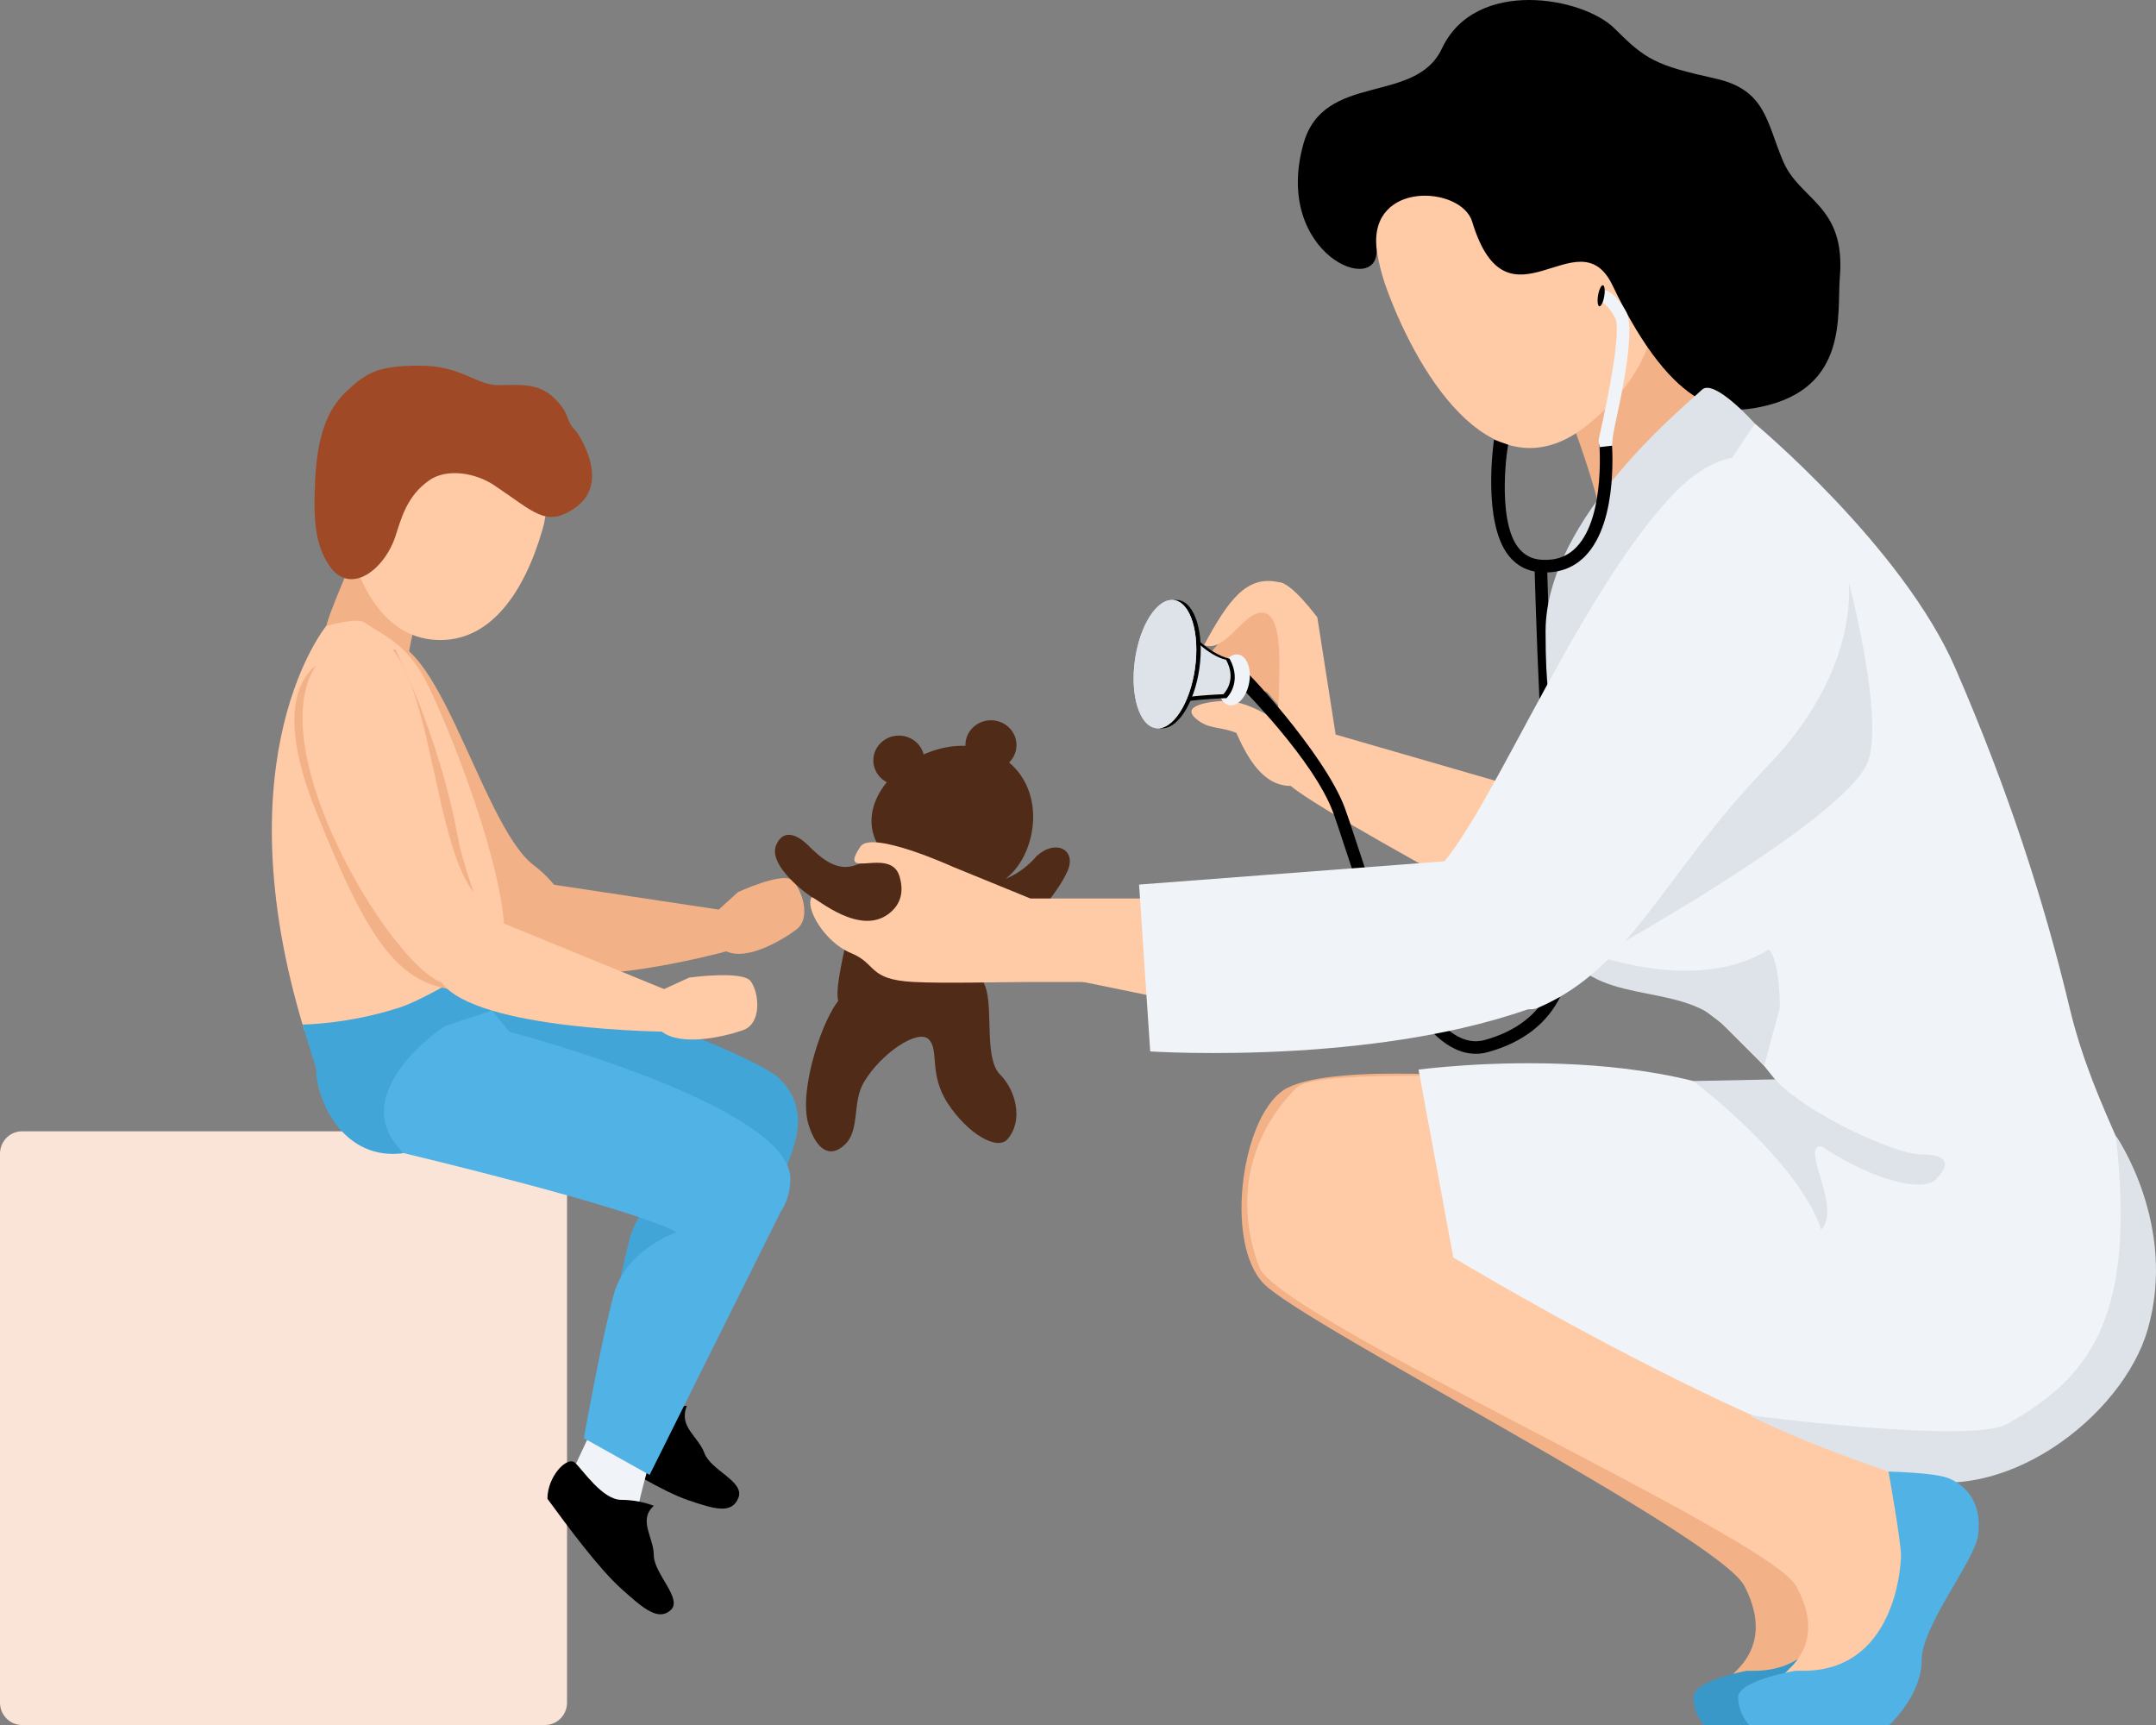 <svg xmlns="http://www.w3.org/2000/svg" width="165" height="132" viewBox="0 0 165 132" fill="none"><rect x="0" y="0" width="165" height="132" fill="#808080" stroke="none"/><g clip-path="url(#clip0_307_16294)"><path d="M55.006 69.604L56.476 68.266C56.476 68.266 59.865 66.71 60.605 67.343C61.346 67.975 62.127 70.241 60.954 71.125C59.781 72.009 57.148 73.519 55.604 72.803C54.059 72.088 52.954 70.372 52.954 70.372L55.006 69.604Z" fill="#F2B186"></path><path d="M28.378 49.52C33.1 46.153 36.668 63.03 40.831 66.197C44.995 69.364 44.349 73.71 40.183 73.405C36.017 73.1 20.164 55.376 28.378 49.52Z" fill="#F2B186"></path><path d="M39.304 65.266L41.874 67.624L55.398 69.663L56.045 72.675C56.045 72.675 43.312 76.285 40.148 73.415C36.984 70.544 39.304 65.266 39.304 65.266H39.304Z" fill="#F2B186"></path><path d="M78.823 64.293C78.007 67.268 75.466 68.944 72.148 68.035C68.829 67.127 66.022 64.756 66.838 61.781C67.654 58.806 71.784 56.354 75.103 57.262C78.422 58.17 79.64 61.318 78.824 64.292L78.823 64.293Z" fill="#4F2B18"></path><path d="M70.745 58.186C70.745 59.234 69.87 60.084 68.792 60.084C67.713 60.084 66.838 59.234 66.838 58.186C66.838 57.138 67.713 56.289 68.792 56.289C69.871 56.289 70.745 57.139 70.745 58.186Z" fill="#4F2B18"></path><path d="M77.792 57.014C77.792 58.063 76.916 58.912 75.837 58.912C74.758 58.912 73.884 58.062 73.884 57.014C73.884 55.967 74.758 55.117 75.837 55.117C76.916 55.117 77.792 55.967 77.792 57.014Z" fill="#4F2B18"></path><path d="M67.862 72.402C67.862 72.402 62.534 69.012 61.593 68.264C60.652 67.516 58.877 65.897 59.403 64.664C59.894 63.512 60.878 63.719 61.872 64.712C62.866 65.705 64.094 66.758 65.551 66.174C67.008 65.59 68.885 66.342 68.885 66.342L67.861 72.402H67.862Z" fill="#4F2B18"></path><path d="M73.189 74.288C73.47 72.594 74.34 70.532 74.34 70.532C74.34 70.532 73.504 64.92 68.171 66.475L65.861 67.639C65.861 67.639 64.093 74.174 64.093 75.998C64.093 77.821 65.349 79.826 68.171 79.826C70.993 79.826 72.908 75.982 73.189 74.289V74.288Z" fill="#4F2B18"></path><path d="M65.95 75.703C65.95 75.703 65.559 75.173 64.303 76.428C63.048 77.681 61.066 83.387 61.872 86.033C62.476 88.014 63.559 88.688 64.695 87.552C65.832 86.416 65.204 84.333 66.121 82.799C67.448 80.581 70.253 78.709 71.076 79.531C71.9 80.353 71.056 82.18 72.546 84.451C74.036 86.722 76.318 88.103 77.117 87.16C78.357 85.698 77.712 83.4 76.536 82.225C75.359 81.05 75.967 77.588 75.49 75.762C75.014 73.936 72.929 73.139 72.929 73.139L67.536 72.664L65.95 75.702V75.703Z" fill="#4F2B18"></path><path d="M71.415 67.092C71.415 67.092 76.138 69.224 79.324 65.523C80.787 64.165 82.399 65.02 81.713 66.62C81.027 68.219 78.701 71.127 77.076 71.567C75.451 72.006 72.366 71.337 72.366 71.337L71.415 67.092L71.415 67.092Z" fill="#4F2B18"></path><path d="M32.846 43.665C32.846 43.665 31.204 49.348 31.204 50.755C31.204 52.163 30.326 51.881 27.396 50.755C24.467 49.629 24.913 49.066 24.913 48.223C24.913 47.379 27.394 41.893 27.394 41.893L32.846 43.666V43.665Z" fill="#F2B186"></path><path d="M27.875 47.629C27.268 47.224 24.968 47.9 24.968 47.9C24.968 47.9 16.85 57.712 23.284 78.83C30.423 81.476 37.584 77.83 38.508 72.829C39.432 67.826 33.665 53.796 32.242 51.477C30.82 49.158 29.363 48.621 27.875 47.629Z" fill="#FFCAA6"></path><path d="M99.752 49.232L96.097 45.91L92.762 49.81L93.26 51.815L96.98 52.959L99.432 55.866L99.752 49.232Z" fill="#F2B186"></path><path d="M102.218 56.208L100.818 47.246C100.818 47.246 98.828 44.549 97.869 44.549C95.399 43.998 94.008 45.911 92.145 49.37C93.819 49.965 95.088 46.882 96.58 46.882C98.073 46.882 97.904 50.441 97.904 51.612C97.904 52.782 97.763 55.197 97.763 55.197C97.763 55.197 95.463 53.533 93.572 53.636C92.751 53.681 90.245 53.939 91.556 55.019C92.552 55.839 93.204 55.543 94.612 56.076C95.505 58.064 96.679 60.14 98.784 60.14C100.527 61.676 111.662 67.745 111.662 67.745L115.043 59.919L102.219 56.209L102.218 56.208Z" fill="#FFCAA6"></path><path d="M112.938 80.636C110.895 80.636 108.892 78.801 106.973 75.162C105.191 71.782 103.774 67.444 102.837 64.573C102.518 63.596 102.243 62.754 102.023 62.161C100.539 58.15 95.007 52.621 94.954 52.566L95.254 51.34C94.937 50.775 101.37 57.632 102.922 61.829C103.148 62.438 103.426 63.29 103.748 64.276C105.502 69.647 109.154 80.825 113.634 79.581C118.475 78.237 120.296 74.394 119.048 68.158C117.934 62.591 117.459 44.108 117.44 43.325L118.399 43.301C118.404 43.492 118.891 62.485 119.989 67.97C121.334 74.69 119.226 79.024 113.891 80.504C113.572 80.593 113.254 80.637 112.937 80.637L112.938 80.636Z" fill="black"></path><path d="M114.799 82.532C114.799 82.532 102.381 81.317 98.544 83.235C95.074 84.97 93.6 95.067 96.732 98.249C99.865 101.43 131.487 117.522 133.494 121.355C135.501 125.189 133.509 127.212 132.88 127.851C132.251 128.489 130.888 129.873 130.888 129.873H139.067C139.067 129.873 144.155 120.077 144.155 117.947C144.155 115.818 141.821 113.447 141.821 113.447L111.176 97.48L114.799 82.532Z" fill="#F2B186"></path><path d="M134.253 127.852H133.67C133.67 127.852 129.591 128.597 129.591 129.874C129.591 131.151 130.384 132 130.384 132H140.414C140.414 132 142.723 129.715 142.723 127.053C142.723 124.391 146.523 119.429 146.76 117.487C147.058 115.037 145.948 113.663 144.601 113.099C143.607 112.681 140.353 112.609 140.353 112.609C140.353 112.609 141.243 117.949 141.243 119.014C141.243 120.079 140.719 127.852 134.254 127.852H134.253Z" fill="#3A98C8"></path><path d="M117.335 82.597C117.335 82.597 100.803 81.654 99.22 83.236C95.957 86.496 94.29 91.354 96.361 96.956C97.781 100.8 135.299 117.524 137.446 121.357C139.592 125.19 137.461 127.213 136.788 127.852C136.116 128.491 134.657 129.875 134.657 129.875H143.405C143.405 129.875 148.847 120.078 148.847 117.949C148.847 115.82 146.35 113.448 146.35 113.448L113.574 97.481L117.335 82.597Z" fill="#FFCAA6"></path><path d="M131.734 34.467L134.303 32.414C134.303 32.414 145.593 41.81 149.643 51.129C153.694 60.448 156.466 69.061 158.385 77.106C160.303 85.152 164.355 90.476 164.355 94.522C164.355 98.569 160.033 110.281 151.504 112.837C142.976 115.392 111.223 96.23 111.223 96.23L108.562 81.85C108.562 81.85 130.506 78.851 139.373 87.707C133.866 78.975 131.432 78.284 130.241 77.095C129.05 75.905 124.085 76.734 120.003 72.655C115.919 68.577 120.003 58.318 120.003 58.318L119.581 48.469L131.734 34.466V34.467Z" fill="#F0F3F7"></path><path d="M122.758 72.932C122.758 72.932 140.818 62.917 142.865 58.481C144.331 55.303 141.491 44.549 141.491 44.549C141.491 44.549 133.74 52.87 130.668 58.32C127.595 63.77 123.206 69.657 123.206 69.657L122.759 72.932H122.758Z" fill="#DDE3E8"></path><path d="M93.57 68.754H78.858L77.365 74.006L92.503 77.107L93.57 70.884V68.754Z" fill="#FFCAA6"></path><path d="M80.564 70.67L78.858 68.754L72.929 66.331C72.929 66.331 66.717 63.504 65.852 64.78C64.009 67.499 68.126 64.708 68.837 67.05C69.274 68.491 68.733 69.378 68.013 69.925C65.79 71.615 62.602 68.809 62.122 68.649C61.575 69.448 63.099 72.101 65.125 72.93C67.15 73.758 66.386 74.953 69.903 75.142C72.245 75.269 76.726 75.142 79.071 75.142H85.467L80.563 70.67H80.564Z" fill="#FFCAA6"></path><path d="M119.581 30.428C119.581 30.428 122.778 38.301 122.778 41.496C122.778 44.69 131.733 33.469 131.733 33.469L127.983 24.354L119.58 30.428H119.581Z" fill="#F2B186"></path><path d="M95.602 52.236C95.41 53.307 94.73 54.081 94.083 53.965C93.436 53.849 93.068 52.887 93.26 51.816C93.452 50.746 94.132 49.972 94.779 50.088C95.426 50.203 95.794 51.165 95.602 52.236V52.236Z" fill="#F0F3F7"></path><path d="M90.797 48.098C90.797 48.098 92.468 50.05 94.102 50.405C95.115 52.25 93.863 53.422 93.863 53.422C93.863 53.422 89.906 53.577 89.493 53.99C89.079 54.403 90.797 48.098 90.797 48.098Z" fill="black"></path><path d="M90.945 48.471C90.945 48.471 92.404 50.176 93.832 50.487C94.717 52.099 93.622 53.123 93.622 53.123C93.622 53.123 90.165 53.258 89.804 53.619C89.442 53.98 90.944 48.471 90.944 48.471H90.945Z" fill="#DDE3E8"></path><path d="M125.778 17.384C128.298 24.158 125.906 28.899 121.592 32.44C114.492 38.268 108.695 29.017 106.176 22.242C103.656 15.469 106.505 10.579 111.739 8.636C116.973 6.694 123.259 10.611 125.779 17.384H125.778Z" fill="#FFCAA6"></path><path d="M99.752 11.005C97.374 19.5 105.727 22.857 105.342 18.965C104.832 13.801 111.839 14.234 112.668 16.966C115.382 25.913 120.792 16.387 123.402 21.827C128.26 31.957 132.22 31.673 134.788 31.129C141.512 29.708 140.571 24.022 140.804 21.212C141.265 15.672 137.737 15.351 136.458 12.329C135.179 9.309 135.134 6.864 131.266 6.008C126.686 4.994 125.946 4.562 123.554 2.173C121.163 -0.216 112.917 -1.747 110.347 3.718C108.307 8.056 101.301 5.473 99.752 11.004V11.005Z" fill="black"></path><path d="M134.303 32.414C134.303 32.414 131.17 28.901 130.238 29.833C129.305 30.764 118.284 39.578 118.284 48.309C118.284 57.041 119.581 54.485 119.581 54.485L134.303 32.414Z" fill="#DDE3E8"></path><path d="M110.543 65.908L87.174 67.689L88.026 80.456C88.026 80.456 106.984 81.71 119.418 76.257C117.303 72.01 110.543 65.908 110.543 65.908Z" fill="#F0F3F7"></path><path d="M91.79 51.145C91.408 53.851 90.07 55.9 88.801 55.721C87.532 55.543 86.814 53.204 87.196 50.497C87.578 47.791 88.916 45.742 90.185 45.921C91.454 46.1 92.172 48.439 91.79 51.144V51.145Z" fill="black"></path><path d="M91.454 51.145C91.071 53.851 89.733 55.9 88.464 55.721C87.196 55.542 86.477 53.204 86.859 50.497C87.241 47.791 88.58 45.742 89.848 45.921C91.117 46.1 91.836 48.438 91.453 51.144L91.454 51.145Z" fill="#DDE3E8"></path><path d="M91.454 51.145C91.071 53.851 89.733 55.9 88.464 55.721C87.196 55.542 86.477 53.204 86.859 50.497C87.241 47.791 88.58 45.742 89.848 45.921C91.117 46.1 91.836 48.438 91.453 51.144L91.454 51.145Z" fill="#DDE3E8"></path><path d="M135.358 72.657C129.128 76.574 119.581 72.178 119.581 72.178C121.606 77.108 128.46 75.022 131.734 78.291L135.008 81.561L136.211 77.108C136.211 77.108 136.221 73.392 135.359 72.657H135.358Z" fill="#DDE3E8"></path><path d="M135.839 82.596L129.591 82.724C129.591 82.724 137.63 88.771 139.373 94.096C140.99 92.48 137.756 87.707 139.373 87.707C143.229 90.245 147.094 91.3 148.151 90.245C149.208 89.189 149.217 88.346 147.085 88.346C144.953 88.346 138.116 85.119 135.84 82.596L135.839 82.596Z" fill="#DDE3E8"></path><path d="M161.924 86.897C161.924 86.897 166.68 93.71 164.364 101.74C162.454 108.367 153.237 115.509 145.422 112.909C137.608 110.311 133.866 108.295 133.866 108.295C133.866 108.295 150.833 110.524 153.589 108.976C159.985 105.384 163.502 100.805 161.925 86.897H161.924Z" fill="#DDE3E8"></path><path d="M136.637 35.94C143.951 41.09 142.635 50.985 135.358 58.532C127.144 67.051 124.916 73.994 117.733 77.108C114.841 78.362 105.222 69.724 109.346 67.052C113.148 64.588 120.207 46.234 127.895 37.984C131.192 34.447 134.27 34.273 136.637 35.94L136.637 35.94Z" fill="#F0F3F7"></path><path d="M118.267 43.803C118.142 43.803 118.015 43.798 117.887 43.79C116.887 43.721 116.068 43.291 115.452 42.511C113.439 39.962 114.298 33.887 114.337 33.653L115.432 34.037C115.432 33.678 114.455 39.702 116.206 41.917C116.654 42.484 117.225 42.783 117.953 42.833C119.061 42.909 119.94 42.595 120.639 41.873C122.955 39.48 122.375 33.578 122.369 33.518L123.324 33.42C123.351 33.68 123.953 39.829 121.33 42.539C120.517 43.379 119.488 43.804 118.267 43.804V43.803Z" fill="black"></path><path d="M123.402 34.102L122.415 34.214C122.448 34.085 122.283 33.89 122.369 33.518C123.157 30.102 124.096 25.163 123.593 24.287C122.975 23.209 122.6 23.136 122.596 23.135C122.596 23.135 122.627 23.14 122.687 23.125L122.457 22.195C122.732 22.128 123.473 22.149 124.426 23.81C124.698 24.285 124.969 25.41 124.184 29.676C123.763 31.958 123.324 33.42 123.401 34.102H123.402Z" fill="#F0F3F7"></path><path d="M122.773 22.672C122.697 23.117 122.53 23.459 122.4 23.437C122.271 23.415 122.227 23.036 122.303 22.592C122.38 22.148 122.547 21.805 122.676 21.827C122.806 21.85 122.85 22.228 122.773 22.672Z" fill="black"></path><path d="M138.008 127.852H137.384C137.384 127.852 133.022 128.597 133.022 129.874C133.022 131.151 133.87 132 133.87 132H144.597C144.597 132 147.067 129.715 147.067 127.053C147.067 124.391 151.132 119.429 151.385 117.487C151.704 115.037 150.516 113.663 149.076 113.099C148.012 112.681 144.532 112.609 144.532 112.609C144.532 112.609 145.484 117.949 145.484 119.014C145.484 120.079 144.923 127.852 138.009 127.852H138.008Z" fill="#50B2E5"></path><path d="M52.564 107.572C52.564 107.572 51.51 107.621 50.279 108.295C49.047 108.969 46.937 107.458 46.248 107.224C45.559 106.99 44.816 109.189 45.435 110.851C47.618 112.225 50.685 114.125 52.703 114.81C54.721 115.495 56.009 115.872 56.51 114.616C57.011 113.359 54.409 112.532 53.915 111.205C53.422 109.878 51.915 109.201 52.564 107.572Z" fill="black"></path><path d="M60.746 87.372L60.965 86.57L50.969 108.501L45.934 105.687C45.934 105.687 47.264 98.23 48.219 94.711C49.174 91.193 53.05 89.927 53.05 89.927L60.745 87.371L60.746 87.372Z" fill="#42A5D8"></path><path d="M0 130.283C0 131.231 0.752 131.999 1.68 131.999H41.715C42.644 131.999 43.396 131.231 43.396 130.283V88.286C43.396 87.338 42.644 86.57 41.715 86.57H1.68C0.752 86.57 0 87.338 0 88.286V130.283Z" fill="#FAE4D7"></path><path d="M50.41 109.487C50.41 109.487 48.652 115.257 48.652 116.523C48.652 117.789 46.675 117.859 45.283 116.523C43.892 115.186 43.38 113.493 43.38 113.493L45.723 108.502L50.41 109.487Z" fill="#F0F3F7"></path><path d="M37.4 75.201C37.4 75.201 38.966 75.855 41.895 75.855C44.825 75.855 57.863 80.816 59.62 82.504C61.378 84.192 61.33 86.212 60.553 88.298C59.659 90.695 59.201 92.72 57.223 90.82C55.247 88.921 50.485 85.902 46.531 85.265C42.575 84.629 36.472 82.518 37.4 75.201Z" fill="#42A5D8"></path><path d="M38.946 78.83L41.775 79.548C41.775 79.548 58.134 83.55 59.059 87.655L58.273 88.872L36.367 80.499L38.946 78.83Z" fill="#42A5D8"></path><path d="M36.446 75.856L38.236 78.038L38.985 78.952C38.985 78.952 60.515 84.581 60.486 90.21C60.465 94.394 55.526 96.26 51.796 94.29C48.066 92.32 30.899 88.239 30.899 88.239C30.899 88.239 27.121 85.144 27.121 83.454V78.107L36.447 75.856L36.446 75.856Z" fill="#50B2E5"></path><path d="M34.035 78.52C34.035 78.52 26.171 83.697 30.899 88.239C26.344 88.872 24.191 84.299 24.191 81.766C24.191 79.233 27.121 78.391 27.121 78.391L35.61 77.297L34.035 78.52H34.035Z" fill="#42A5D8"></path><path d="M26.264 39.665C27.064 44.28 29.131 48.727 33.343 48.966C37.553 49.206 40.15 45.245 41.514 40.532C43.054 35.214 38.647 31.471 34.435 31.231C30.224 30.992 25.424 34.826 26.264 39.665Z" fill="#FFCAA6"></path><path d="M44.112 33.03C43.166 32.075 43.739 31.799 42.478 30.526C41.216 29.253 39.764 29.466 38.102 29.469C36.44 29.473 35.305 27.972 32.092 27.979C28.878 27.986 28.072 28.519 26.558 29.904C25.044 31.289 24.295 33.397 24.127 36.587C23.958 39.777 24.112 41.691 25.211 43.297C26.814 45.638 29.437 43.569 30.268 41.02C30.715 39.651 31.135 37.959 32.847 36.756C34.149 35.84 36.32 36.135 37.812 37.128C40.894 39.18 41.767 40.37 43.947 38.908C46.917 36.915 44.112 33.029 44.112 33.029L44.112 33.03Z" fill="#9F4927"></path><path d="M59.059 91.303L60.486 90.211L59.62 92.982L49.715 112.865L44.68 110.051C44.68 110.051 46.009 102.593 46.964 99.075C47.919 95.557 51.795 94.29 51.795 94.29L59.058 91.303L59.059 91.303Z" fill="#50B2E5"></path><path d="M50.035 115.228C50.035 115.228 48.99 114.771 47.545 114.771C46.1 114.771 44.59 112.46 44.003 111.93C43.416 111.4 41.895 112.955 41.895 114.69C43.525 116.916 45.826 120.019 47.546 121.571C49.265 123.123 50.384 124.06 51.328 123.208C52.273 122.355 50.036 120.404 50.036 119.019C50.036 117.634 48.812 116.331 50.036 115.227L50.035 115.228Z" fill="black"></path><path d="M23.151 78.401L24.19 81.765L37.653 77.327L38.508 72.828C38.508 72.828 32.772 76.384 30.648 77.077C26.622 78.39 23.151 78.4 23.151 78.4V78.401Z" fill="#42A5D8"></path><path d="M50.821 75.688L52.746 74.805C52.746 74.805 56.799 74.252 57.441 75.072C58.081 75.892 58.354 78.305 56.864 78.83C55.373 79.356 52.147 80.078 50.66 78.951C49.171 77.825 48.41 75.855 48.41 75.855L50.821 75.688Z" fill="#FFCAA6"></path><path d="M30.248 49.693L25.601 50.224C25.601 50.224 19.764 51.107 24.191 62.1C28.618 73.094 30.873 75.855 36.447 75.855C39.381 74.273 35.893 68.708 35.026 64.003C33.582 56.163 30.248 49.693 30.248 49.693H30.248Z" fill="#F2B186"></path><path d="M27.12 48.771C33.071 46.839 32.668 64.174 36.367 68.408C40.067 72.642 38.274 76.666 33.85 75.201C29.427 73.736 16.77 52.131 27.12 48.771Z" fill="#FFCAA6"></path><path d="M34.952 67.078L37.134 70.082L51.23 75.855L51.169 78.951C51.169 78.951 36.502 78.867 33.808 75.201C31.114 71.535 34.952 67.078 34.952 67.078Z" fill="#FFCAA6"></path></g><defs><clipPath id="clip0_307_16294"><rect width="165" height="132" fill="white"></rect></clipPath></defs></svg>